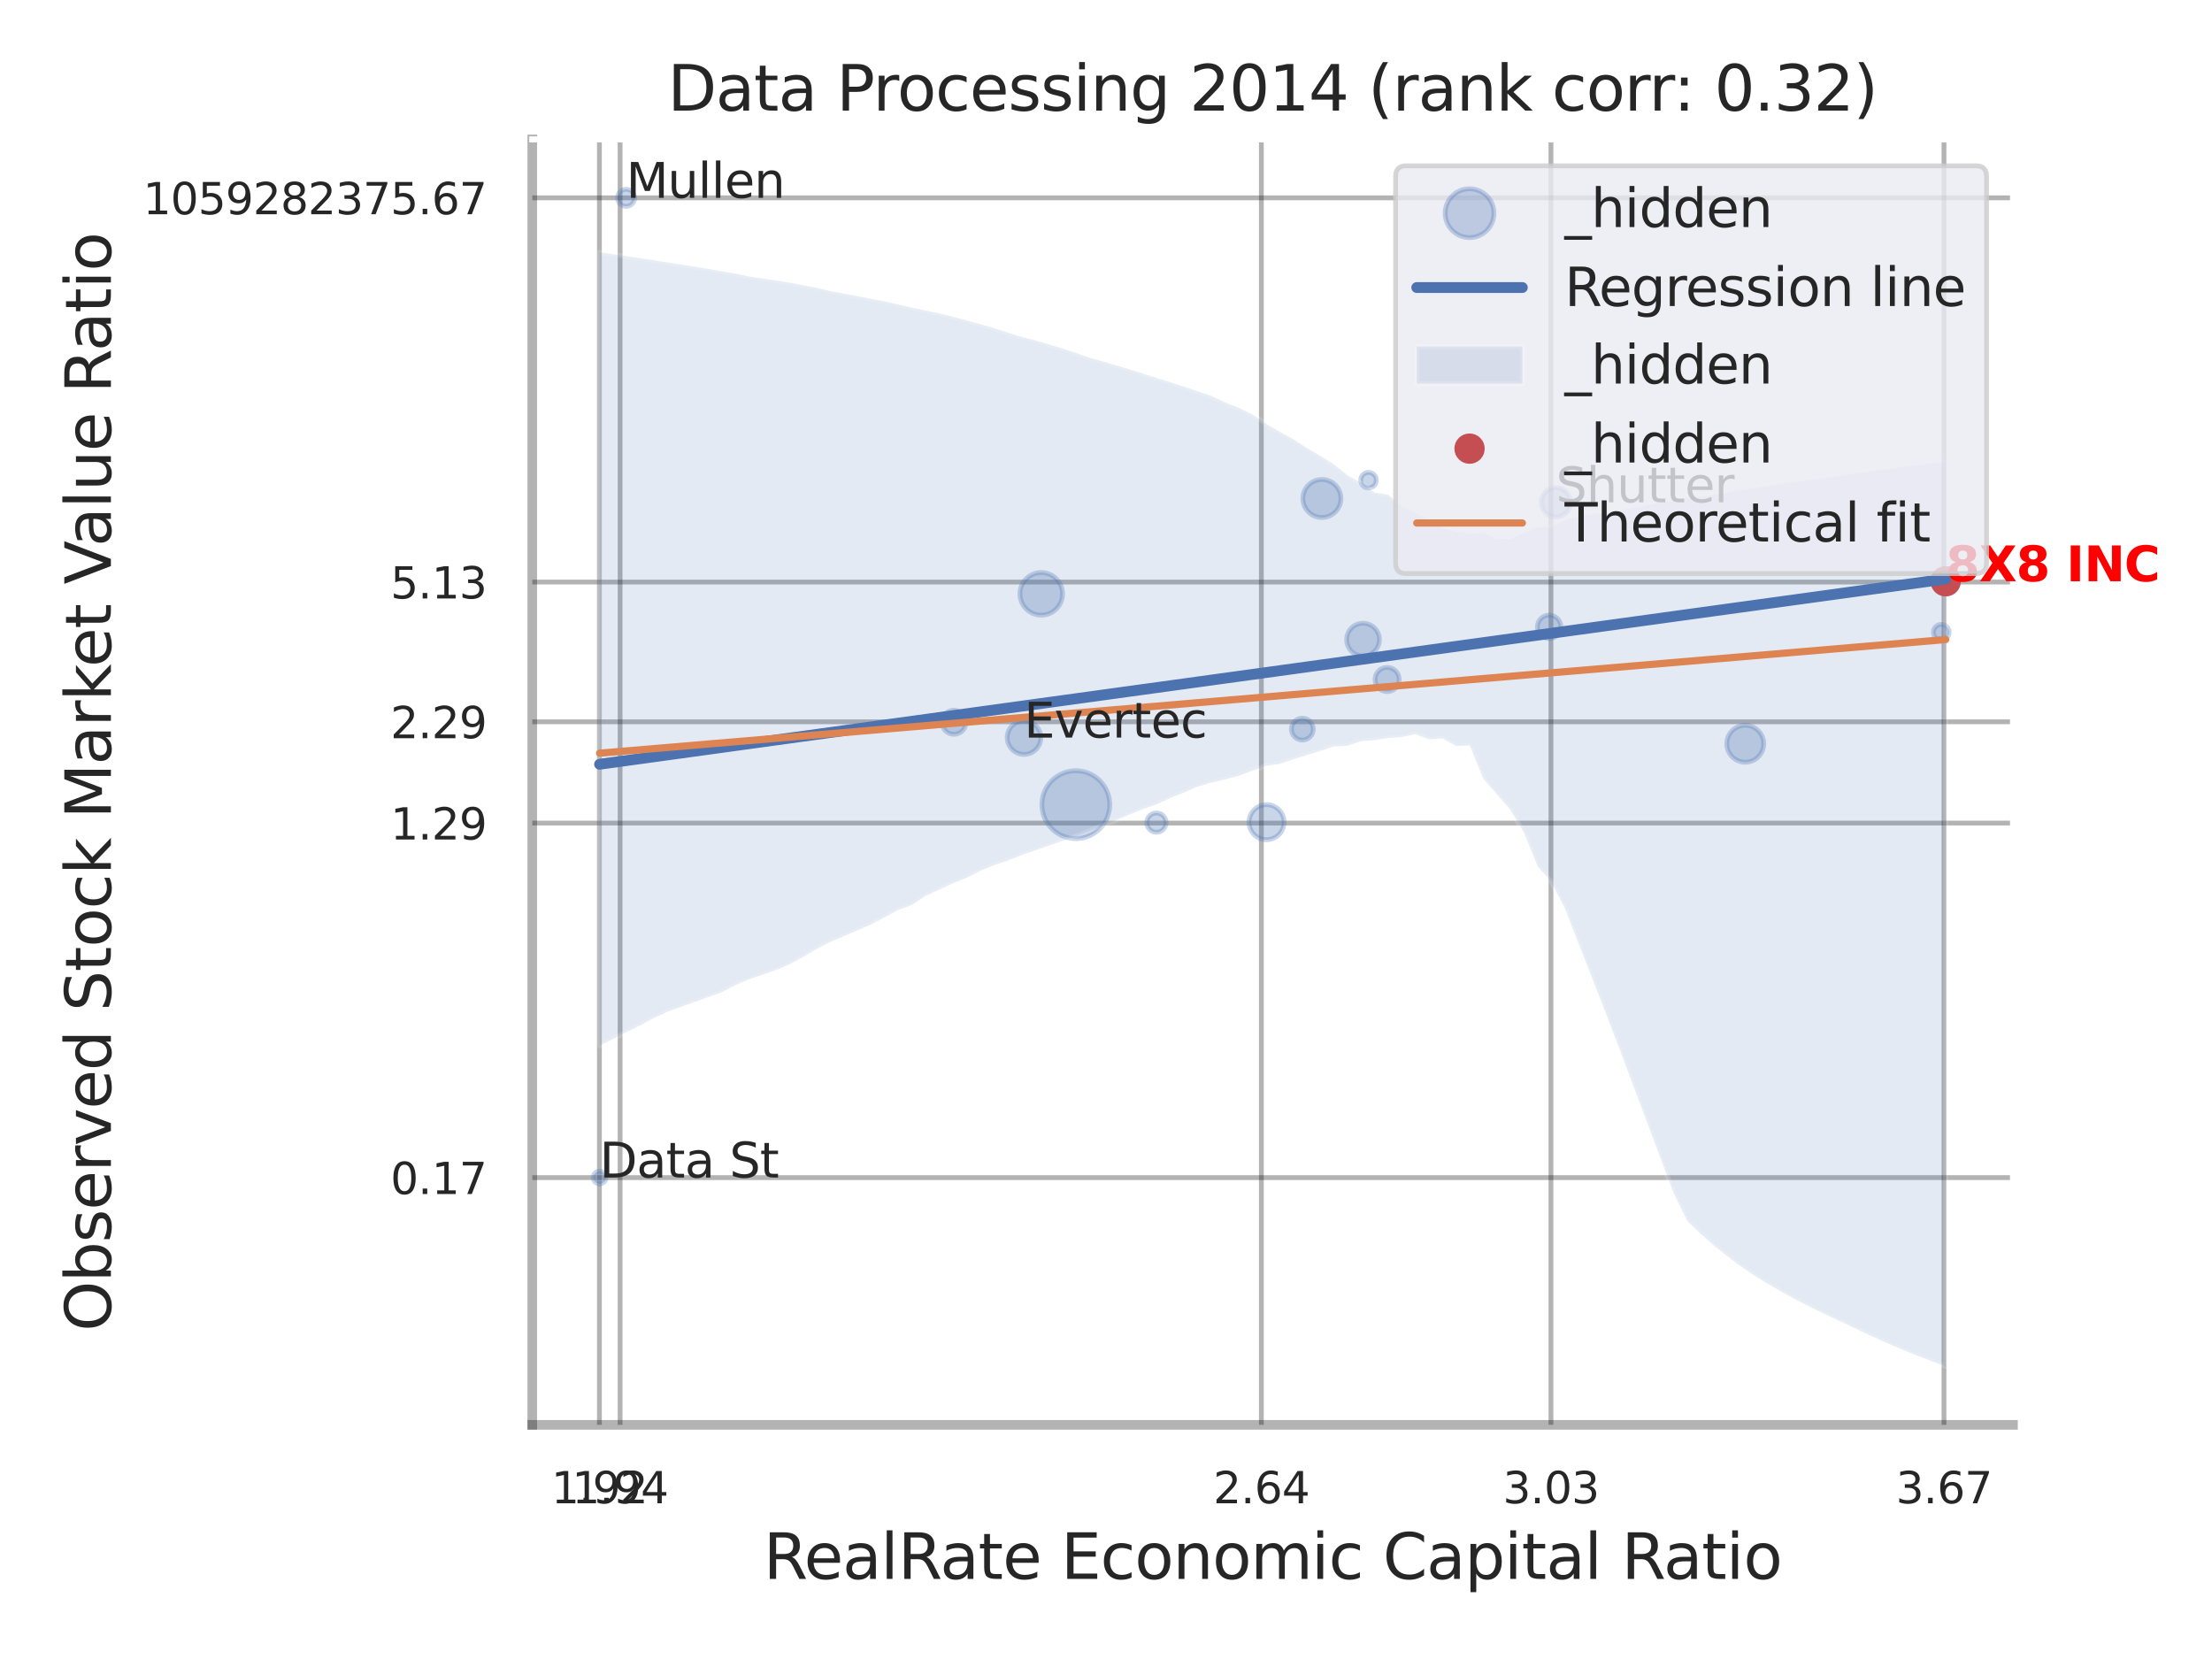 <?xml version="1.0" encoding="utf-8" standalone="no"?>
<!DOCTYPE svg PUBLIC "-//W3C//DTD SVG 1.1//EN"
  "http://www.w3.org/Graphics/SVG/1.1/DTD/svg11.dtd">
<svg xmlns:xlink="http://www.w3.org/1999/xlink" width="460.8pt" height="345.6pt" viewBox="0 0 460.8 345.6" xmlns="http://www.w3.org/2000/svg" version="1.1">
 <defs>
  <style type="text/css">*{stroke-linejoin: round; stroke-linecap: butt}</style>
 </defs>
 <g id="figure_1">
  <g id="patch_1">
   <path d="M 0 345.6 
L 460.8 345.6 
L 460.8 0 
L 0 0 
z
" style="fill: #ffffff"/>
  </g>
  <g id="axes_1">
   <g id="patch_2">
    <path d="M 110.88 296.82 
L 419.343 296.82 
L 419.343 29.04 
L 110.88 29.04 
z
" style="fill: #ffffff"/>
   </g>
   <g id="matplotlib.axis_1">
    <g id="xtick_1">
     <g id="line2d_1">
      <path d="M 124.867 296.82 
L 124.867 29.04 
" clip-path="url(#pe4a62d2104)" style="fill: none; stroke: #000000; stroke-opacity: 0.3; stroke-linecap: round"/>
     </g>
     <g id="text_1">
      <!-- 1.92 -->
      <g style="fill: #262626" transform="translate(114.847 313.159) scale(0.09 -0.09)">
       <defs>
        <path id="DejaVuSans-31" d="M 794 531 
L 1825 531 
L 1825 4091 
L 703 3866 
L 703 4441 
L 1819 4666 
L 2450 4666 
L 2450 531 
L 3481 531 
L 3481 0 
L 794 0 
L 794 531 
z
" transform="scale(0.016)"/>
        <path id="DejaVuSans-2e" d="M 684 794 
L 1344 794 
L 1344 0 
L 684 0 
L 684 794 
z
" transform="scale(0.016)"/>
        <path id="DejaVuSans-39" d="M 703 97 
L 703 672 
Q 941 559 1184 500 
Q 1428 441 1663 441 
Q 2288 441 2617 861 
Q 2947 1281 2994 2138 
Q 2813 1869 2534 1725 
Q 2256 1581 1919 1581 
Q 1219 1581 811 2004 
Q 403 2428 403 3163 
Q 403 3881 828 4315 
Q 1253 4750 1959 4750 
Q 2769 4750 3195 4129 
Q 3622 3509 3622 2328 
Q 3622 1225 3098 567 
Q 2575 -91 1691 -91 
Q 1453 -91 1209 -44 
Q 966 3 703 97 
z
M 1959 2075 
Q 2384 2075 2632 2365 
Q 2881 2656 2881 3163 
Q 2881 3666 2632 3958 
Q 2384 4250 1959 4250 
Q 1534 4250 1286 3958 
Q 1038 3666 1038 3163 
Q 1038 2656 1286 2365 
Q 1534 2075 1959 2075 
z
" transform="scale(0.016)"/>
        <path id="DejaVuSans-32" d="M 1228 531 
L 3431 531 
L 3431 0 
L 469 0 
L 469 531 
Q 828 903 1448 1529 
Q 2069 2156 2228 2338 
Q 2531 2678 2651 2914 
Q 2772 3150 2772 3378 
Q 2772 3750 2511 3984 
Q 2250 4219 1831 4219 
Q 1534 4219 1204 4116 
Q 875 4013 500 3803 
L 500 4441 
Q 881 4594 1212 4672 
Q 1544 4750 1819 4750 
Q 2544 4750 2975 4387 
Q 3406 4025 3406 3419 
Q 3406 3131 3298 2873 
Q 3191 2616 2906 2266 
Q 2828 2175 2409 1742 
Q 1991 1309 1228 531 
z
" transform="scale(0.016)"/>
       </defs>
       <use xlink:href="#DejaVuSans-31"/>
       <use xlink:href="#DejaVuSans-2e" transform="translate(63.623 0)"/>
       <use xlink:href="#DejaVuSans-39" transform="translate(95.41 0)"/>
       <use xlink:href="#DejaVuSans-32" transform="translate(159.033 0)"/>
      </g>
     </g>
    </g>
    <g id="xtick_2">
     <g id="line2d_2">
      <path d="M 129.176 296.82 
L 129.176 29.04 
" clip-path="url(#pe4a62d2104)" style="fill: none; stroke: #000000; stroke-opacity: 0.3; stroke-linecap: round"/>
     </g>
     <g id="text_2">
      <!-- 1.94 -->
      <g style="fill: #262626" transform="translate(119.156 313.159) scale(0.09 -0.09)">
       <defs>
        <path id="DejaVuSans-34" d="M 2419 4116 
L 825 1625 
L 2419 1625 
L 2419 4116 
z
M 2253 4666 
L 3047 4666 
L 3047 1625 
L 3713 1625 
L 3713 1100 
L 3047 1100 
L 3047 0 
L 2419 0 
L 2419 1100 
L 313 1100 
L 313 1709 
L 2253 4666 
z
" transform="scale(0.016)"/>
       </defs>
       <use xlink:href="#DejaVuSans-31"/>
       <use xlink:href="#DejaVuSans-2e" transform="translate(63.623 0)"/>
       <use xlink:href="#DejaVuSans-39" transform="translate(95.41 0)"/>
       <use xlink:href="#DejaVuSans-34" transform="translate(159.033 0)"/>
      </g>
     </g>
    </g>
    <g id="xtick_3">
     <g id="line2d_3">
      <path d="M 262.763 296.82 
L 262.763 29.04 
" clip-path="url(#pe4a62d2104)" style="fill: none; stroke: #000000; stroke-opacity: 0.3; stroke-linecap: round"/>
     </g>
     <g id="text_3">
      <!-- 2.64 -->
      <g style="fill: #262626" transform="translate(252.743 313.159) scale(0.09 -0.09)">
       <defs>
        <path id="DejaVuSans-36" d="M 2113 2584 
Q 1688 2584 1439 2293 
Q 1191 2003 1191 1497 
Q 1191 994 1439 701 
Q 1688 409 2113 409 
Q 2538 409 2786 701 
Q 3034 994 3034 1497 
Q 3034 2003 2786 2293 
Q 2538 2584 2113 2584 
z
M 3366 4563 
L 3366 3988 
Q 3128 4100 2886 4159 
Q 2644 4219 2406 4219 
Q 1781 4219 1451 3797 
Q 1122 3375 1075 2522 
Q 1259 2794 1537 2939 
Q 1816 3084 2150 3084 
Q 2853 3084 3261 2657 
Q 3669 2231 3669 1497 
Q 3669 778 3244 343 
Q 2819 -91 2113 -91 
Q 1303 -91 875 529 
Q 447 1150 447 2328 
Q 447 3434 972 4092 
Q 1497 4750 2381 4750 
Q 2619 4750 2861 4703 
Q 3103 4656 3366 4563 
z
" transform="scale(0.016)"/>
       </defs>
       <use xlink:href="#DejaVuSans-32"/>
       <use xlink:href="#DejaVuSans-2e" transform="translate(63.623 0)"/>
       <use xlink:href="#DejaVuSans-36" transform="translate(95.41 0)"/>
       <use xlink:href="#DejaVuSans-34" transform="translate(159.033 0)"/>
      </g>
     </g>
    </g>
    <g id="xtick_4">
     <g id="line2d_4">
      <path d="M 323.092 296.82 
L 323.092 29.04 
" clip-path="url(#pe4a62d2104)" style="fill: none; stroke: #000000; stroke-opacity: 0.3; stroke-linecap: round"/>
     </g>
     <g id="text_4">
      <!-- 3.03 -->
      <g style="fill: #262626" transform="translate(313.073 313.159) scale(0.09 -0.09)">
       <defs>
        <path id="DejaVuSans-33" d="M 2597 2516 
Q 3050 2419 3304 2112 
Q 3559 1806 3559 1356 
Q 3559 666 3084 287 
Q 2609 -91 1734 -91 
Q 1441 -91 1130 -33 
Q 819 25 488 141 
L 488 750 
Q 750 597 1062 519 
Q 1375 441 1716 441 
Q 2309 441 2620 675 
Q 2931 909 2931 1356 
Q 2931 1769 2642 2001 
Q 2353 2234 1838 2234 
L 1294 2234 
L 1294 2753 
L 1863 2753 
Q 2328 2753 2575 2939 
Q 2822 3125 2822 3475 
Q 2822 3834 2567 4026 
Q 2313 4219 1838 4219 
Q 1578 4219 1281 4162 
Q 984 4106 628 3988 
L 628 4550 
Q 988 4650 1302 4700 
Q 1616 4750 1894 4750 
Q 2613 4750 3031 4423 
Q 3450 4097 3450 3541 
Q 3450 3153 3228 2886 
Q 3006 2619 2597 2516 
z
" transform="scale(0.016)"/>
        <path id="DejaVuSans-30" d="M 2034 4250 
Q 1547 4250 1301 3770 
Q 1056 3291 1056 2328 
Q 1056 1369 1301 889 
Q 1547 409 2034 409 
Q 2525 409 2770 889 
Q 3016 1369 3016 2328 
Q 3016 3291 2770 3770 
Q 2525 4250 2034 4250 
z
M 2034 4750 
Q 2819 4750 3233 4129 
Q 3647 3509 3647 2328 
Q 3647 1150 3233 529 
Q 2819 -91 2034 -91 
Q 1250 -91 836 529 
Q 422 1150 422 2328 
Q 422 3509 836 4129 
Q 1250 4750 2034 4750 
z
" transform="scale(0.016)"/>
       </defs>
       <use xlink:href="#DejaVuSans-33"/>
       <use xlink:href="#DejaVuSans-2e" transform="translate(63.623 0)"/>
       <use xlink:href="#DejaVuSans-30" transform="translate(95.41 0)"/>
       <use xlink:href="#DejaVuSans-33" transform="translate(159.033 0)"/>
      </g>
     </g>
    </g>
    <g id="xtick_5">
     <g id="line2d_5">
      <path d="M 404.968 296.82 
L 404.968 29.04 
" clip-path="url(#pe4a62d2104)" style="fill: none; stroke: #000000; stroke-opacity: 0.3; stroke-linecap: round"/>
     </g>
     <g id="text_5">
      <!-- 3.67 -->
      <g style="fill: #262626" transform="translate(394.949 313.159) scale(0.09 -0.09)">
       <defs>
        <path id="DejaVuSans-37" d="M 525 4666 
L 3525 4666 
L 3525 4397 
L 1831 0 
L 1172 0 
L 2766 4134 
L 525 4134 
L 525 4666 
z
" transform="scale(0.016)"/>
       </defs>
       <use xlink:href="#DejaVuSans-33"/>
       <use xlink:href="#DejaVuSans-2e" transform="translate(63.623 0)"/>
       <use xlink:href="#DejaVuSans-36" transform="translate(95.41 0)"/>
       <use xlink:href="#DejaVuSans-37" transform="translate(159.033 0)"/>
      </g>
     </g>
    </g>
    <g id="xtick_6"/>
    <g id="xtick_7"/>
    <g id="text_6">
     <!-- RealRate Economic Capital Ratio -->
     <g style="fill: #262626" transform="translate(159.058 328.908) scale(0.13 -0.13)">
      <defs>
       <path id="DejaVuSans-52" d="M 2841 2188 
Q 3044 2119 3236 1894 
Q 3428 1669 3622 1275 
L 4263 0 
L 3584 0 
L 2988 1197 
Q 2756 1666 2539 1819 
Q 2322 1972 1947 1972 
L 1259 1972 
L 1259 0 
L 628 0 
L 628 4666 
L 2053 4666 
Q 2853 4666 3247 4331 
Q 3641 3997 3641 3322 
Q 3641 2881 3436 2590 
Q 3231 2300 2841 2188 
z
M 1259 4147 
L 1259 2491 
L 2053 2491 
Q 2509 2491 2742 2702 
Q 2975 2913 2975 3322 
Q 2975 3731 2742 3939 
Q 2509 4147 2053 4147 
L 1259 4147 
z
" transform="scale(0.016)"/>
       <path id="DejaVuSans-65" d="M 3597 1894 
L 3597 1613 
L 953 1613 
Q 991 1019 1311 708 
Q 1631 397 2203 397 
Q 2534 397 2845 478 
Q 3156 559 3463 722 
L 3463 178 
Q 3153 47 2828 -22 
Q 2503 -91 2169 -91 
Q 1331 -91 842 396 
Q 353 884 353 1716 
Q 353 2575 817 3079 
Q 1281 3584 2069 3584 
Q 2775 3584 3186 3129 
Q 3597 2675 3597 1894 
z
M 3022 2063 
Q 3016 2534 2758 2815 
Q 2500 3097 2075 3097 
Q 1594 3097 1305 2825 
Q 1016 2553 972 2059 
L 3022 2063 
z
" transform="scale(0.016)"/>
       <path id="DejaVuSans-61" d="M 2194 1759 
Q 1497 1759 1228 1600 
Q 959 1441 959 1056 
Q 959 750 1161 570 
Q 1363 391 1709 391 
Q 2188 391 2477 730 
Q 2766 1069 2766 1631 
L 2766 1759 
L 2194 1759 
z
M 3341 1997 
L 3341 0 
L 2766 0 
L 2766 531 
Q 2569 213 2275 61 
Q 1981 -91 1556 -91 
Q 1019 -91 701 211 
Q 384 513 384 1019 
Q 384 1609 779 1909 
Q 1175 2209 1959 2209 
L 2766 2209 
L 2766 2266 
Q 2766 2663 2505 2880 
Q 2244 3097 1772 3097 
Q 1472 3097 1187 3025 
Q 903 2953 641 2809 
L 641 3341 
Q 956 3463 1253 3523 
Q 1550 3584 1831 3584 
Q 2591 3584 2966 3190 
Q 3341 2797 3341 1997 
z
" transform="scale(0.016)"/>
       <path id="DejaVuSans-6c" d="M 603 4863 
L 1178 4863 
L 1178 0 
L 603 0 
L 603 4863 
z
" transform="scale(0.016)"/>
       <path id="DejaVuSans-74" d="M 1172 4494 
L 1172 3500 
L 2356 3500 
L 2356 3053 
L 1172 3053 
L 1172 1153 
Q 1172 725 1289 603 
Q 1406 481 1766 481 
L 2356 481 
L 2356 0 
L 1766 0 
Q 1100 0 847 248 
Q 594 497 594 1153 
L 594 3053 
L 172 3053 
L 172 3500 
L 594 3500 
L 594 4494 
L 1172 4494 
z
" transform="scale(0.016)"/>
       <path id="DejaVuSans-20" transform="scale(0.016)"/>
       <path id="DejaVuSans-45" d="M 628 4666 
L 3578 4666 
L 3578 4134 
L 1259 4134 
L 1259 2753 
L 3481 2753 
L 3481 2222 
L 1259 2222 
L 1259 531 
L 3634 531 
L 3634 0 
L 628 0 
L 628 4666 
z
" transform="scale(0.016)"/>
       <path id="DejaVuSans-63" d="M 3122 3366 
L 3122 2828 
Q 2878 2963 2633 3030 
Q 2388 3097 2138 3097 
Q 1578 3097 1268 2742 
Q 959 2388 959 1747 
Q 959 1106 1268 751 
Q 1578 397 2138 397 
Q 2388 397 2633 464 
Q 2878 531 3122 666 
L 3122 134 
Q 2881 22 2623 -34 
Q 2366 -91 2075 -91 
Q 1284 -91 818 406 
Q 353 903 353 1747 
Q 353 2603 823 3093 
Q 1294 3584 2113 3584 
Q 2378 3584 2631 3529 
Q 2884 3475 3122 3366 
z
" transform="scale(0.016)"/>
       <path id="DejaVuSans-6f" d="M 1959 3097 
Q 1497 3097 1228 2736 
Q 959 2375 959 1747 
Q 959 1119 1226 758 
Q 1494 397 1959 397 
Q 2419 397 2687 759 
Q 2956 1122 2956 1747 
Q 2956 2369 2687 2733 
Q 2419 3097 1959 3097 
z
M 1959 3584 
Q 2709 3584 3137 3096 
Q 3566 2609 3566 1747 
Q 3566 888 3137 398 
Q 2709 -91 1959 -91 
Q 1206 -91 779 398 
Q 353 888 353 1747 
Q 353 2609 779 3096 
Q 1206 3584 1959 3584 
z
" transform="scale(0.016)"/>
       <path id="DejaVuSans-6e" d="M 3513 2113 
L 3513 0 
L 2938 0 
L 2938 2094 
Q 2938 2591 2744 2837 
Q 2550 3084 2163 3084 
Q 1697 3084 1428 2787 
Q 1159 2491 1159 1978 
L 1159 0 
L 581 0 
L 581 3500 
L 1159 3500 
L 1159 2956 
Q 1366 3272 1645 3428 
Q 1925 3584 2291 3584 
Q 2894 3584 3203 3211 
Q 3513 2838 3513 2113 
z
" transform="scale(0.016)"/>
       <path id="DejaVuSans-6d" d="M 3328 2828 
Q 3544 3216 3844 3400 
Q 4144 3584 4550 3584 
Q 5097 3584 5394 3201 
Q 5691 2819 5691 2113 
L 5691 0 
L 5113 0 
L 5113 2094 
Q 5113 2597 4934 2840 
Q 4756 3084 4391 3084 
Q 3944 3084 3684 2787 
Q 3425 2491 3425 1978 
L 3425 0 
L 2847 0 
L 2847 2094 
Q 2847 2600 2669 2842 
Q 2491 3084 2119 3084 
Q 1678 3084 1418 2786 
Q 1159 2488 1159 1978 
L 1159 0 
L 581 0 
L 581 3500 
L 1159 3500 
L 1159 2956 
Q 1356 3278 1631 3431 
Q 1906 3584 2284 3584 
Q 2666 3584 2933 3390 
Q 3200 3197 3328 2828 
z
" transform="scale(0.016)"/>
       <path id="DejaVuSans-69" d="M 603 3500 
L 1178 3500 
L 1178 0 
L 603 0 
L 603 3500 
z
M 603 4863 
L 1178 4863 
L 1178 4134 
L 603 4134 
L 603 4863 
z
" transform="scale(0.016)"/>
       <path id="DejaVuSans-43" d="M 4122 4306 
L 4122 3641 
Q 3803 3938 3442 4084 
Q 3081 4231 2675 4231 
Q 1875 4231 1450 3742 
Q 1025 3253 1025 2328 
Q 1025 1406 1450 917 
Q 1875 428 2675 428 
Q 3081 428 3442 575 
Q 3803 722 4122 1019 
L 4122 359 
Q 3791 134 3420 21 
Q 3050 -91 2638 -91 
Q 1578 -91 968 557 
Q 359 1206 359 2328 
Q 359 3453 968 4101 
Q 1578 4750 2638 4750 
Q 3056 4750 3426 4639 
Q 3797 4528 4122 4306 
z
" transform="scale(0.016)"/>
       <path id="DejaVuSans-70" d="M 1159 525 
L 1159 -1331 
L 581 -1331 
L 581 3500 
L 1159 3500 
L 1159 2969 
Q 1341 3281 1617 3432 
Q 1894 3584 2278 3584 
Q 2916 3584 3314 3078 
Q 3713 2572 3713 1747 
Q 3713 922 3314 415 
Q 2916 -91 2278 -91 
Q 1894 -91 1617 61 
Q 1341 213 1159 525 
z
M 3116 1747 
Q 3116 2381 2855 2742 
Q 2594 3103 2138 3103 
Q 1681 3103 1420 2742 
Q 1159 2381 1159 1747 
Q 1159 1113 1420 752 
Q 1681 391 2138 391 
Q 2594 391 2855 752 
Q 3116 1113 3116 1747 
z
" transform="scale(0.016)"/>
      </defs>
      <use xlink:href="#DejaVuSans-52"/>
      <use xlink:href="#DejaVuSans-65" transform="translate(64.982 0)"/>
      <use xlink:href="#DejaVuSans-61" transform="translate(126.506 0)"/>
      <use xlink:href="#DejaVuSans-6c" transform="translate(187.785 0)"/>
      <use xlink:href="#DejaVuSans-52" transform="translate(215.568 0)"/>
      <use xlink:href="#DejaVuSans-61" transform="translate(282.801 0)"/>
      <use xlink:href="#DejaVuSans-74" transform="translate(344.08 0)"/>
      <use xlink:href="#DejaVuSans-65" transform="translate(383.289 0)"/>
      <use xlink:href="#DejaVuSans-20" transform="translate(444.812 0)"/>
      <use xlink:href="#DejaVuSans-45" transform="translate(476.6 0)"/>
      <use xlink:href="#DejaVuSans-63" transform="translate(539.783 0)"/>
      <use xlink:href="#DejaVuSans-6f" transform="translate(594.764 0)"/>
      <use xlink:href="#DejaVuSans-6e" transform="translate(655.945 0)"/>
      <use xlink:href="#DejaVuSans-6f" transform="translate(719.324 0)"/>
      <use xlink:href="#DejaVuSans-6d" transform="translate(780.506 0)"/>
      <use xlink:href="#DejaVuSans-69" transform="translate(877.918 0)"/>
      <use xlink:href="#DejaVuSans-63" transform="translate(905.701 0)"/>
      <use xlink:href="#DejaVuSans-20" transform="translate(960.682 0)"/>
      <use xlink:href="#DejaVuSans-43" transform="translate(992.469 0)"/>
      <use xlink:href="#DejaVuSans-61" transform="translate(1062.293 0)"/>
      <use xlink:href="#DejaVuSans-70" transform="translate(1123.572 0)"/>
      <use xlink:href="#DejaVuSans-69" transform="translate(1187.049 0)"/>
      <use xlink:href="#DejaVuSans-74" transform="translate(1214.832 0)"/>
      <use xlink:href="#DejaVuSans-61" transform="translate(1254.041 0)"/>
      <use xlink:href="#DejaVuSans-6c" transform="translate(1315.32 0)"/>
      <use xlink:href="#DejaVuSans-20" transform="translate(1343.104 0)"/>
      <use xlink:href="#DejaVuSans-52" transform="translate(1374.891 0)"/>
      <use xlink:href="#DejaVuSans-61" transform="translate(1442.123 0)"/>
      <use xlink:href="#DejaVuSans-74" transform="translate(1503.402 0)"/>
      <use xlink:href="#DejaVuSans-69" transform="translate(1542.611 0)"/>
      <use xlink:href="#DejaVuSans-6f" transform="translate(1570.395 0)"/>
     </g>
    </g>
   </g>
   <g id="matplotlib.axis_2">
    <g id="ytick_1">
     <g id="line2d_6">
      <path d="M 110.88 245.319 
L 419.343 245.319 
" clip-path="url(#pe4a62d2104)" style="fill: none; stroke: #000000; stroke-opacity: 0.3; stroke-linecap: round"/>
     </g>
     <g id="text_7">
      <!-- 0.17 -->
      <g style="fill: #262626" transform="translate(81.341 248.738) scale(0.09 -0.09)">
       <use xlink:href="#DejaVuSans-30"/>
       <use xlink:href="#DejaVuSans-2e" transform="translate(63.623 0)"/>
       <use xlink:href="#DejaVuSans-31" transform="translate(95.41 0)"/>
       <use xlink:href="#DejaVuSans-37" transform="translate(159.033 0)"/>
      </g>
     </g>
    </g>
    <g id="ytick_2">
     <g id="line2d_7">
      <path d="M 110.88 171.461 
L 419.343 171.461 
" clip-path="url(#pe4a62d2104)" style="fill: none; stroke: #000000; stroke-opacity: 0.3; stroke-linecap: round"/>
     </g>
     <g id="text_8">
      <!-- 1.29 -->
      <g style="fill: #262626" transform="translate(81.341 174.88) scale(0.09 -0.09)">
       <use xlink:href="#DejaVuSans-31"/>
       <use xlink:href="#DejaVuSans-2e" transform="translate(63.623 0)"/>
       <use xlink:href="#DejaVuSans-32" transform="translate(95.41 0)"/>
       <use xlink:href="#DejaVuSans-39" transform="translate(159.033 0)"/>
      </g>
     </g>
    </g>
    <g id="ytick_3">
     <g id="line2d_8">
      <path d="M 110.88 150.359 
L 419.343 150.359 
" clip-path="url(#pe4a62d2104)" style="fill: none; stroke: #000000; stroke-opacity: 0.3; stroke-linecap: round"/>
     </g>
     <g id="text_9">
      <!-- 2.29 -->
      <g style="fill: #262626" transform="translate(81.341 153.778) scale(0.09 -0.09)">
       <use xlink:href="#DejaVuSans-32"/>
       <use xlink:href="#DejaVuSans-2e" transform="translate(63.623 0)"/>
       <use xlink:href="#DejaVuSans-32" transform="translate(95.41 0)"/>
       <use xlink:href="#DejaVuSans-39" transform="translate(159.033 0)"/>
      </g>
     </g>
    </g>
    <g id="ytick_4">
     <g id="line2d_9">
      <path d="M 110.88 121.252 
L 419.343 121.252 
" clip-path="url(#pe4a62d2104)" style="fill: none; stroke: #000000; stroke-opacity: 0.3; stroke-linecap: round"/>
     </g>
     <g id="text_10">
      <!-- 5.13 -->
      <g style="fill: #262626" transform="translate(81.341 124.672) scale(0.09 -0.09)">
       <defs>
        <path id="DejaVuSans-35" d="M 691 4666 
L 3169 4666 
L 3169 4134 
L 1269 4134 
L 1269 2991 
Q 1406 3038 1543 3061 
Q 1681 3084 1819 3084 
Q 2600 3084 3056 2656 
Q 3513 2228 3513 1497 
Q 3513 744 3044 326 
Q 2575 -91 1722 -91 
Q 1428 -91 1123 -41 
Q 819 9 494 109 
L 494 744 
Q 775 591 1075 516 
Q 1375 441 1709 441 
Q 2250 441 2565 725 
Q 2881 1009 2881 1497 
Q 2881 1984 2565 2268 
Q 2250 2553 1709 2553 
Q 1456 2553 1204 2497 
Q 953 2441 691 2322 
L 691 4666 
z
" transform="scale(0.016)"/>
       </defs>
       <use xlink:href="#DejaVuSans-35"/>
       <use xlink:href="#DejaVuSans-2e" transform="translate(63.623 0)"/>
       <use xlink:href="#DejaVuSans-31" transform="translate(95.41 0)"/>
       <use xlink:href="#DejaVuSans-33" transform="translate(159.033 0)"/>
      </g>
     </g>
    </g>
    <g id="ytick_5">
     <g id="line2d_10">
      <path d="M 110.88 41.213 
L 419.343 41.213 
" clip-path="url(#pe4a62d2104)" style="fill: none; stroke: #000000; stroke-opacity: 0.3; stroke-linecap: round"/>
     </g>
     <g id="text_11">
      <!-- 1059282375.67 -->
      <g style="fill: #262626" transform="translate(29.805 44.632) scale(0.09 -0.09)">
       <defs>
        <path id="DejaVuSans-38" d="M 2034 2216 
Q 1584 2216 1326 1975 
Q 1069 1734 1069 1313 
Q 1069 891 1326 650 
Q 1584 409 2034 409 
Q 2484 409 2743 651 
Q 3003 894 3003 1313 
Q 3003 1734 2745 1975 
Q 2488 2216 2034 2216 
z
M 1403 2484 
Q 997 2584 770 2862 
Q 544 3141 544 3541 
Q 544 4100 942 4425 
Q 1341 4750 2034 4750 
Q 2731 4750 3128 4425 
Q 3525 4100 3525 3541 
Q 3525 3141 3298 2862 
Q 3072 2584 2669 2484 
Q 3125 2378 3379 2068 
Q 3634 1759 3634 1313 
Q 3634 634 3220 271 
Q 2806 -91 2034 -91 
Q 1263 -91 848 271 
Q 434 634 434 1313 
Q 434 1759 690 2068 
Q 947 2378 1403 2484 
z
M 1172 3481 
Q 1172 3119 1398 2916 
Q 1625 2713 2034 2713 
Q 2441 2713 2670 2916 
Q 2900 3119 2900 3481 
Q 2900 3844 2670 4047 
Q 2441 4250 2034 4250 
Q 1625 4250 1398 4047 
Q 1172 3844 1172 3481 
z
" transform="scale(0.016)"/>
       </defs>
       <use xlink:href="#DejaVuSans-31"/>
       <use xlink:href="#DejaVuSans-30" transform="translate(63.623 0)"/>
       <use xlink:href="#DejaVuSans-35" transform="translate(127.246 0)"/>
       <use xlink:href="#DejaVuSans-39" transform="translate(190.869 0)"/>
       <use xlink:href="#DejaVuSans-32" transform="translate(254.492 0)"/>
       <use xlink:href="#DejaVuSans-38" transform="translate(318.115 0)"/>
       <use xlink:href="#DejaVuSans-32" transform="translate(381.738 0)"/>
       <use xlink:href="#DejaVuSans-33" transform="translate(445.361 0)"/>
       <use xlink:href="#DejaVuSans-37" transform="translate(508.984 0)"/>
       <use xlink:href="#DejaVuSans-35" transform="translate(572.607 0)"/>
       <use xlink:href="#DejaVuSans-2e" transform="translate(636.23 0)"/>
       <use xlink:href="#DejaVuSans-36" transform="translate(668.018 0)"/>
       <use xlink:href="#DejaVuSans-37" transform="translate(731.641 0)"/>
      </g>
     </g>
    </g>
    <g id="ytick_6"/>
    <g id="ytick_7"/>
    <g id="ytick_8"/>
    <g id="ytick_9"/>
    <g id="text_12">
     <!-- Observed Stock Market Value Ratio -->
     <g style="fill: #262626" transform="translate(23.101 277.332) rotate(-90) scale(0.13 -0.13)">
      <defs>
       <path id="DejaVuSans-4f" d="M 2522 4238 
Q 1834 4238 1429 3725 
Q 1025 3213 1025 2328 
Q 1025 1447 1429 934 
Q 1834 422 2522 422 
Q 3209 422 3611 934 
Q 4013 1447 4013 2328 
Q 4013 3213 3611 3725 
Q 3209 4238 2522 4238 
z
M 2522 4750 
Q 3503 4750 4090 4092 
Q 4678 3434 4678 2328 
Q 4678 1225 4090 567 
Q 3503 -91 2522 -91 
Q 1538 -91 948 565 
Q 359 1222 359 2328 
Q 359 3434 948 4092 
Q 1538 4750 2522 4750 
z
" transform="scale(0.016)"/>
       <path id="DejaVuSans-62" d="M 3116 1747 
Q 3116 2381 2855 2742 
Q 2594 3103 2138 3103 
Q 1681 3103 1420 2742 
Q 1159 2381 1159 1747 
Q 1159 1113 1420 752 
Q 1681 391 2138 391 
Q 2594 391 2855 752 
Q 3116 1113 3116 1747 
z
M 1159 2969 
Q 1341 3281 1617 3432 
Q 1894 3584 2278 3584 
Q 2916 3584 3314 3078 
Q 3713 2572 3713 1747 
Q 3713 922 3314 415 
Q 2916 -91 2278 -91 
Q 1894 -91 1617 61 
Q 1341 213 1159 525 
L 1159 0 
L 581 0 
L 581 4863 
L 1159 4863 
L 1159 2969 
z
" transform="scale(0.016)"/>
       <path id="DejaVuSans-73" d="M 2834 3397 
L 2834 2853 
Q 2591 2978 2328 3040 
Q 2066 3103 1784 3103 
Q 1356 3103 1142 2972 
Q 928 2841 928 2578 
Q 928 2378 1081 2264 
Q 1234 2150 1697 2047 
L 1894 2003 
Q 2506 1872 2764 1633 
Q 3022 1394 3022 966 
Q 3022 478 2636 193 
Q 2250 -91 1575 -91 
Q 1294 -91 989 -36 
Q 684 19 347 128 
L 347 722 
Q 666 556 975 473 
Q 1284 391 1588 391 
Q 1994 391 2212 530 
Q 2431 669 2431 922 
Q 2431 1156 2273 1281 
Q 2116 1406 1581 1522 
L 1381 1569 
Q 847 1681 609 1914 
Q 372 2147 372 2553 
Q 372 3047 722 3315 
Q 1072 3584 1716 3584 
Q 2034 3584 2315 3537 
Q 2597 3491 2834 3397 
z
" transform="scale(0.016)"/>
       <path id="DejaVuSans-72" d="M 2631 2963 
Q 2534 3019 2420 3045 
Q 2306 3072 2169 3072 
Q 1681 3072 1420 2755 
Q 1159 2438 1159 1844 
L 1159 0 
L 581 0 
L 581 3500 
L 1159 3500 
L 1159 2956 
Q 1341 3275 1631 3429 
Q 1922 3584 2338 3584 
Q 2397 3584 2469 3576 
Q 2541 3569 2628 3553 
L 2631 2963 
z
" transform="scale(0.016)"/>
       <path id="DejaVuSans-76" d="M 191 3500 
L 800 3500 
L 1894 563 
L 2988 3500 
L 3597 3500 
L 2284 0 
L 1503 0 
L 191 3500 
z
" transform="scale(0.016)"/>
       <path id="DejaVuSans-64" d="M 2906 2969 
L 2906 4863 
L 3481 4863 
L 3481 0 
L 2906 0 
L 2906 525 
Q 2725 213 2448 61 
Q 2172 -91 1784 -91 
Q 1150 -91 751 415 
Q 353 922 353 1747 
Q 353 2572 751 3078 
Q 1150 3584 1784 3584 
Q 2172 3584 2448 3432 
Q 2725 3281 2906 2969 
z
M 947 1747 
Q 947 1113 1208 752 
Q 1469 391 1925 391 
Q 2381 391 2643 752 
Q 2906 1113 2906 1747 
Q 2906 2381 2643 2742 
Q 2381 3103 1925 3103 
Q 1469 3103 1208 2742 
Q 947 2381 947 1747 
z
" transform="scale(0.016)"/>
       <path id="DejaVuSans-53" d="M 3425 4513 
L 3425 3897 
Q 3066 4069 2747 4153 
Q 2428 4238 2131 4238 
Q 1616 4238 1336 4038 
Q 1056 3838 1056 3469 
Q 1056 3159 1242 3001 
Q 1428 2844 1947 2747 
L 2328 2669 
Q 3034 2534 3370 2195 
Q 3706 1856 3706 1288 
Q 3706 609 3251 259 
Q 2797 -91 1919 -91 
Q 1588 -91 1214 -16 
Q 841 59 441 206 
L 441 856 
Q 825 641 1194 531 
Q 1563 422 1919 422 
Q 2459 422 2753 634 
Q 3047 847 3047 1241 
Q 3047 1584 2836 1778 
Q 2625 1972 2144 2069 
L 1759 2144 
Q 1053 2284 737 2584 
Q 422 2884 422 3419 
Q 422 4038 858 4394 
Q 1294 4750 2059 4750 
Q 2388 4750 2728 4690 
Q 3069 4631 3425 4513 
z
" transform="scale(0.016)"/>
       <path id="DejaVuSans-6b" d="M 581 4863 
L 1159 4863 
L 1159 1991 
L 2875 3500 
L 3609 3500 
L 1753 1863 
L 3688 0 
L 2938 0 
L 1159 1709 
L 1159 0 
L 581 0 
L 581 4863 
z
" transform="scale(0.016)"/>
       <path id="DejaVuSans-4d" d="M 628 4666 
L 1569 4666 
L 2759 1491 
L 3956 4666 
L 4897 4666 
L 4897 0 
L 4281 0 
L 4281 4097 
L 3078 897 
L 2444 897 
L 1241 4097 
L 1241 0 
L 628 0 
L 628 4666 
z
" transform="scale(0.016)"/>
       <path id="DejaVuSans-56" d="M 1831 0 
L 50 4666 
L 709 4666 
L 2188 738 
L 3669 4666 
L 4325 4666 
L 2547 0 
L 1831 0 
z
" transform="scale(0.016)"/>
       <path id="DejaVuSans-75" d="M 544 1381 
L 544 3500 
L 1119 3500 
L 1119 1403 
Q 1119 906 1312 657 
Q 1506 409 1894 409 
Q 2359 409 2629 706 
Q 2900 1003 2900 1516 
L 2900 3500 
L 3475 3500 
L 3475 0 
L 2900 0 
L 2900 538 
Q 2691 219 2414 64 
Q 2138 -91 1772 -91 
Q 1169 -91 856 284 
Q 544 659 544 1381 
z
M 1991 3584 
L 1991 3584 
z
" transform="scale(0.016)"/>
      </defs>
      <use xlink:href="#DejaVuSans-4f"/>
      <use xlink:href="#DejaVuSans-62" transform="translate(78.711 0)"/>
      <use xlink:href="#DejaVuSans-73" transform="translate(142.188 0)"/>
      <use xlink:href="#DejaVuSans-65" transform="translate(194.287 0)"/>
      <use xlink:href="#DejaVuSans-72" transform="translate(255.811 0)"/>
      <use xlink:href="#DejaVuSans-76" transform="translate(296.924 0)"/>
      <use xlink:href="#DejaVuSans-65" transform="translate(356.104 0)"/>
      <use xlink:href="#DejaVuSans-64" transform="translate(417.627 0)"/>
      <use xlink:href="#DejaVuSans-20" transform="translate(481.104 0)"/>
      <use xlink:href="#DejaVuSans-53" transform="translate(512.891 0)"/>
      <use xlink:href="#DejaVuSans-74" transform="translate(576.367 0)"/>
      <use xlink:href="#DejaVuSans-6f" transform="translate(615.576 0)"/>
      <use xlink:href="#DejaVuSans-63" transform="translate(676.758 0)"/>
      <use xlink:href="#DejaVuSans-6b" transform="translate(731.738 0)"/>
      <use xlink:href="#DejaVuSans-20" transform="translate(789.648 0)"/>
      <use xlink:href="#DejaVuSans-4d" transform="translate(821.436 0)"/>
      <use xlink:href="#DejaVuSans-61" transform="translate(907.715 0)"/>
      <use xlink:href="#DejaVuSans-72" transform="translate(968.994 0)"/>
      <use xlink:href="#DejaVuSans-6b" transform="translate(1010.107 0)"/>
      <use xlink:href="#DejaVuSans-65" transform="translate(1064.393 0)"/>
      <use xlink:href="#DejaVuSans-74" transform="translate(1125.916 0)"/>
      <use xlink:href="#DejaVuSans-20" transform="translate(1165.125 0)"/>
      <use xlink:href="#DejaVuSans-56" transform="translate(1196.912 0)"/>
      <use xlink:href="#DejaVuSans-61" transform="translate(1257.57 0)"/>
      <use xlink:href="#DejaVuSans-6c" transform="translate(1318.85 0)"/>
      <use xlink:href="#DejaVuSans-75" transform="translate(1346.633 0)"/>
      <use xlink:href="#DejaVuSans-65" transform="translate(1410.012 0)"/>
      <use xlink:href="#DejaVuSans-20" transform="translate(1471.535 0)"/>
      <use xlink:href="#DejaVuSans-52" transform="translate(1503.322 0)"/>
      <use xlink:href="#DejaVuSans-61" transform="translate(1570.555 0)"/>
      <use xlink:href="#DejaVuSans-74" transform="translate(1631.834 0)"/>
      <use xlink:href="#DejaVuSans-69" transform="translate(1671.043 0)"/>
      <use xlink:href="#DejaVuSans-6f" transform="translate(1698.826 0)"/>
     </g>
    </g>
   </g>
   <g id="PathCollection_1">
    <path d="M 224.113 174.696 
C 225.988 174.696 227.787 173.951 229.113 172.625 
C 230.439 171.299 231.184 169.5 231.184 167.625 
C 231.184 165.749 230.439 163.951 229.113 162.625 
C 227.787 161.299 225.988 160.554 224.113 160.554 
C 222.238 160.554 220.439 161.299 219.113 162.625 
C 217.787 163.951 217.042 165.749 217.042 167.625 
C 217.042 169.5 217.787 171.299 219.113 172.625 
C 220.439 173.951 222.238 174.696 224.113 174.696 
z
" clip-path="url(#pe4a62d2104)" style="fill: #4c72b0; fill-opacity: 0.3; stroke: #4c72b0; stroke-opacity: 0.3"/>
    <path d="M 285.085 101.662 
C 285.516 101.662 285.93 101.491 286.235 101.186 
C 286.54 100.881 286.712 100.467 286.712 100.035 
C 286.712 99.604 286.54 99.19 286.235 98.885 
C 285.93 98.58 285.516 98.408 285.085 98.408 
C 284.653 98.408 284.239 98.58 283.934 98.885 
C 283.629 99.19 283.458 99.604 283.458 100.035 
C 283.458 100.467 283.629 100.881 283.934 101.186 
C 284.239 101.491 284.653 101.662 285.085 101.662 
z
" clip-path="url(#pe4a62d2104)" style="fill: #4c72b0; fill-opacity: 0.3; stroke: #4c72b0; stroke-opacity: 0.3"/>
    <path d="M 363.569 158.784 
C 364.59 158.784 365.569 158.379 366.291 157.657 
C 367.013 156.935 367.418 155.956 367.418 154.935 
C 367.418 153.914 367.013 152.935 366.291 152.213 
C 365.569 151.492 364.59 151.086 363.569 151.086 
C 362.549 151.086 361.569 151.492 360.848 152.213 
C 360.126 152.935 359.72 153.914 359.72 154.935 
C 359.72 155.956 360.126 156.935 360.848 157.657 
C 361.569 158.379 362.549 158.784 363.569 158.784 
z
" clip-path="url(#pe4a62d2104)" style="fill: #4c72b0; fill-opacity: 0.3; stroke: #4c72b0; stroke-opacity: 0.3"/>
    <path d="M 271.304 154.17 
C 271.909 154.17 272.489 153.93 272.917 153.502 
C 273.345 153.074 273.585 152.494 273.585 151.889 
C 273.585 151.284 273.345 150.703 272.917 150.276 
C 272.489 149.848 271.909 149.607 271.304 149.607 
C 270.699 149.607 270.118 149.848 269.691 150.276 
C 269.263 150.703 269.022 151.284 269.022 151.889 
C 269.022 152.494 269.263 153.074 269.691 153.502 
C 270.118 153.93 270.699 154.17 271.304 154.17 
z
" clip-path="url(#pe4a62d2104)" style="fill: #4c72b0; fill-opacity: 0.3; stroke: #4c72b0; stroke-opacity: 0.3"/>
    <path d="M 263.844 174.924 
C 264.813 174.924 265.741 174.539 266.426 173.855 
C 267.11 173.17 267.495 172.242 267.495 171.274 
C 267.495 170.305 267.11 169.377 266.426 168.692 
C 265.741 168.008 264.813 167.623 263.844 167.623 
C 262.876 167.623 261.948 168.008 261.263 168.692 
C 260.579 169.377 260.194 170.305 260.194 171.274 
C 260.194 172.242 260.579 173.17 261.263 173.855 
C 261.948 174.539 262.876 174.924 263.844 174.924 
z
" clip-path="url(#pe4a62d2104)" style="fill: #4c72b0; fill-opacity: 0.3; stroke: #4c72b0; stroke-opacity: 0.3"/>
    <path d="M 283.947 136.662 
C 284.853 136.662 285.722 136.302 286.363 135.662 
C 287.003 135.021 287.363 134.152 287.363 133.246 
C 287.363 132.341 287.003 131.472 286.363 130.831 
C 285.722 130.19 284.853 129.831 283.947 129.831 
C 283.041 129.831 282.172 130.19 281.532 130.831 
C 280.891 131.472 280.531 132.341 280.531 133.246 
C 280.531 134.152 280.891 135.021 281.532 135.662 
C 282.172 136.302 283.041 136.662 283.947 136.662 
z
" clip-path="url(#pe4a62d2104)" style="fill: #4c72b0; fill-opacity: 0.3; stroke: #4c72b0; stroke-opacity: 0.3"/>
    <path d="M 405.322 123.749 
C 406.026 123.749 406.702 123.469 407.201 122.971 
C 407.699 122.473 407.979 121.797 407.979 121.092 
C 407.979 120.387 407.699 119.711 407.201 119.213 
C 406.702 118.715 406.026 118.435 405.322 118.435 
C 404.617 118.435 403.941 118.715 403.443 119.213 
C 402.945 119.711 402.665 120.387 402.665 121.092 
C 402.665 121.797 402.945 122.473 403.443 122.971 
C 403.941 123.469 404.617 123.749 405.322 123.749 
z
" clip-path="url(#pe4a62d2104)" style="fill: #4c72b0; fill-opacity: 0.3; stroke: #4c72b0; stroke-opacity: 0.3"/>
    <path d="M 404.4 133.361 
C 404.835 133.361 405.253 133.188 405.561 132.88 
C 405.869 132.572 406.042 132.154 406.042 131.719 
C 406.042 131.283 405.869 130.865 405.561 130.557 
C 405.253 130.249 404.835 130.076 404.4 130.076 
C 403.964 130.076 403.546 130.249 403.238 130.557 
C 402.93 130.865 402.757 131.283 402.757 131.719 
C 402.757 132.154 402.93 132.572 403.238 132.88 
C 403.546 133.188 403.964 133.361 404.4 133.361 
z
" clip-path="url(#pe4a62d2104)" style="fill: #4c72b0; fill-opacity: 0.3; stroke: #4c72b0; stroke-opacity: 0.3"/>
    <path d="M 198.723 152.965 
C 199.389 152.965 200.028 152.701 200.498 152.23 
C 200.969 151.759 201.234 151.12 201.234 150.455 
C 201.234 149.789 200.969 149.15 200.498 148.679 
C 200.028 148.208 199.389 147.944 198.723 147.944 
C 198.057 147.944 197.418 148.208 196.947 148.679 
C 196.477 149.15 196.212 149.789 196.212 150.455 
C 196.212 151.12 196.477 151.759 196.947 152.23 
C 197.418 152.701 198.057 152.965 198.723 152.965 
z
" clip-path="url(#pe4a62d2104)" style="fill: #4c72b0; fill-opacity: 0.3; stroke: #4c72b0; stroke-opacity: 0.3"/>
    <path d="M 288.963 144.063 
C 289.631 144.063 290.271 143.798 290.743 143.326 
C 291.215 142.854 291.48 142.214 291.48 141.546 
C 291.48 140.879 291.215 140.238 290.743 139.766 
C 290.271 139.294 289.631 139.029 288.963 139.029 
C 288.296 139.029 287.655 139.294 287.183 139.766 
C 286.711 140.238 286.446 140.879 286.446 141.546 
C 286.446 142.214 286.711 142.854 287.183 143.326 
C 287.655 143.798 288.296 144.063 288.963 144.063 
z
" clip-path="url(#pe4a62d2104)" style="fill: #4c72b0; fill-opacity: 0.3; stroke: #4c72b0; stroke-opacity: 0.3"/>
    <path d="M 275.376 107.81 
C 276.427 107.81 277.436 107.392 278.179 106.649 
C 278.922 105.905 279.34 104.897 279.34 103.846 
C 279.34 102.795 278.922 101.786 278.179 101.043 
C 277.436 100.299 276.427 99.882 275.376 99.882 
C 274.325 99.882 273.316 100.299 272.573 101.043 
C 271.83 101.786 271.412 102.795 271.412 103.846 
C 271.412 104.897 271.83 105.905 272.573 106.649 
C 273.316 107.392 274.325 107.81 275.376 107.81 
z
" clip-path="url(#pe4a62d2104)" style="fill: #4c72b0; fill-opacity: 0.3; stroke: #4c72b0; stroke-opacity: 0.3"/>
    <path d="M 322.718 133.03 
C 323.366 133.03 323.989 132.772 324.447 132.313 
C 324.906 131.855 325.164 131.232 325.164 130.584 
C 325.164 129.935 324.906 129.312 324.447 128.854 
C 323.989 128.395 323.366 128.137 322.718 128.137 
C 322.069 128.137 321.446 128.395 320.988 128.854 
C 320.529 129.312 320.271 129.935 320.271 130.584 
C 320.271 131.232 320.529 131.855 320.988 132.313 
C 321.446 132.772 322.069 133.03 322.718 133.03 
z
" clip-path="url(#pe4a62d2104)" style="fill: #4c72b0; fill-opacity: 0.3; stroke: #4c72b0; stroke-opacity: 0.3"/>
    <path d="M 124.901 246.618 
C 125.251 246.618 125.586 246.479 125.833 246.232 
C 126.08 245.985 126.219 245.65 126.219 245.3 
C 126.219 244.951 126.08 244.616 125.833 244.369 
C 125.586 244.122 125.251 243.983 124.901 243.983 
C 124.552 243.983 124.216 244.122 123.969 244.369 
C 123.722 244.616 123.583 244.951 123.583 245.3 
C 123.583 245.65 123.722 245.985 123.969 246.232 
C 124.216 246.479 124.552 246.618 124.901 246.618 
z
" clip-path="url(#pe4a62d2104)" style="fill: #4c72b0; fill-opacity: 0.3; stroke: #4c72b0; stroke-opacity: 0.3"/>
    <path d="M 216.912 128.148 
C 218.089 128.148 219.219 127.68 220.051 126.848 
C 220.883 126.016 221.351 124.887 221.351 123.709 
C 221.351 122.532 220.883 121.403 220.051 120.571 
C 219.219 119.738 218.089 119.271 216.912 119.271 
C 215.735 119.271 214.606 119.738 213.774 120.571 
C 212.941 121.403 212.474 122.532 212.474 123.709 
C 212.474 124.887 212.941 126.016 213.774 126.848 
C 214.606 127.68 215.735 128.148 216.912 128.148 
z
" clip-path="url(#pe4a62d2104)" style="fill: #4c72b0; fill-opacity: 0.3; stroke: #4c72b0; stroke-opacity: 0.3"/>
    <path d="M 130.434 42.986 
C 130.905 42.986 131.356 42.799 131.689 42.466 
C 132.021 42.134 132.208 41.682 132.208 41.212 
C 132.208 40.741 132.021 40.29 131.689 39.957 
C 131.356 39.625 130.905 39.438 130.434 39.438 
C 129.964 39.438 129.512 39.625 129.18 39.957 
C 128.847 40.29 128.66 40.741 128.66 41.212 
C 128.66 41.682 128.847 42.134 129.18 42.466 
C 129.512 42.799 129.964 42.986 130.434 42.986 
z
" clip-path="url(#pe4a62d2104)" style="fill: #4c72b0; fill-opacity: 0.3; stroke: #4c72b0; stroke-opacity: 0.3"/>
    <path d="M 240.906 173.375 
C 241.44 173.375 241.951 173.163 242.328 172.786 
C 242.705 172.409 242.917 171.897 242.917 171.364 
C 242.917 170.83 242.705 170.319 242.328 169.942 
C 241.951 169.565 241.44 169.353 240.906 169.353 
C 240.373 169.353 239.861 169.565 239.484 169.942 
C 239.107 170.319 238.895 170.83 238.895 171.364 
C 238.895 171.897 239.107 172.409 239.484 172.786 
C 239.861 173.163 240.373 173.375 240.906 173.375 
z
" clip-path="url(#pe4a62d2104)" style="fill: #4c72b0; fill-opacity: 0.3; stroke: #4c72b0; stroke-opacity: 0.3"/>
    <path d="M 324.122 107.688 
C 324.931 107.688 325.706 107.367 326.278 106.796 
C 326.849 106.224 327.17 105.449 327.17 104.64 
C 327.17 103.832 326.849 103.056 326.278 102.485 
C 325.706 101.913 324.931 101.592 324.122 101.592 
C 323.314 101.592 322.539 101.913 321.967 102.485 
C 321.395 103.056 321.074 103.832 321.074 104.64 
C 321.074 105.449 321.395 106.224 321.967 106.796 
C 322.539 107.367 323.314 107.688 324.122 107.688 
z
" clip-path="url(#pe4a62d2104)" style="fill: #4c72b0; fill-opacity: 0.3; stroke: #4c72b0; stroke-opacity: 0.3"/>
    <path d="M 213.327 157.162 
C 214.257 157.162 215.15 156.793 215.808 156.135 
C 216.466 155.477 216.835 154.584 216.835 153.654 
C 216.835 152.724 216.466 151.831 215.808 151.173 
C 215.15 150.515 214.257 150.146 213.327 150.146 
C 212.397 150.146 211.504 150.515 210.846 151.173 
C 210.188 151.831 209.819 152.724 209.819 153.654 
C 209.819 154.584 210.188 155.477 210.846 156.135 
C 211.504 156.793 212.397 157.162 213.327 157.162 
z
" clip-path="url(#pe4a62d2104)" style="fill: #4c72b0; fill-opacity: 0.3; stroke: #4c72b0; stroke-opacity: 0.3"/>
   </g>
   <g id="FillBetweenPolyCollection_1">
    <defs>
     <path id="mbaeb3bb1dc" d="M 124.901 -293.045 
L 124.901 -127.731 
L 127.734 -129.183 
L 130.566 -130.638 
L 133.399 -132.015 
L 136.231 -133.536 
L 139.064 -134.849 
L 141.896 -135.863 
L 144.729 -136.876 
L 147.561 -137.891 
L 150.394 -138.915 
L 153.226 -140.408 
L 156.059 -141.617 
L 158.891 -142.559 
L 161.724 -143.547 
L 164.556 -144.764 
L 167.389 -146.307 
L 170.222 -147.974 
L 173.054 -149.418 
L 175.887 -150.619 
L 178.719 -151.831 
L 181.552 -153.061 
L 184.384 -154.576 
L 187.217 -156.071 
L 190.049 -157.118 
L 192.882 -159.02 
L 195.714 -160.279 
L 198.547 -161.617 
L 201.379 -162.726 
L 204.212 -164.17 
L 207.044 -165.367 
L 209.877 -166.31 
L 212.71 -167.434 
L 215.542 -168.418 
L 218.375 -169.404 
L 221.207 -170.391 
L 224.04 -171.377 
L 226.872 -172.503 
L 229.705 -173.619 
L 232.537 -174.766 
L 235.37 -175.943 
L 238.202 -177.076 
L 241.035 -178.084 
L 243.867 -179.399 
L 246.7 -180.513 
L 249.532 -181.753 
L 252.365 -182.573 
L 255.198 -183.238 
L 258.03 -183.979 
L 260.863 -185.032 
L 263.695 -186.09 
L 266.528 -186.435 
L 269.36 -187.407 
L 272.193 -188.302 
L 275.025 -189.157 
L 277.858 -190.083 
L 280.69 -190.245 
L 283.523 -191.194 
L 286.355 -191.41 
L 289.188 -191.863 
L 292.02 -192.057 
L 294.853 -192.665 
L 297.685 -191.572 
L 300.518 -191.784 
L 303.351 -190.196 
L 306.183 -190.305 
L 309.016 -183.348 
L 311.848 -180.119 
L 314.681 -176.851 
L 317.513 -172.06 
L 320.346 -165.101 
L 323.178 -161.877 
L 326.011 -156.326 
L 328.843 -149.097 
L 331.676 -141.836 
L 334.508 -134.576 
L 337.341 -127.172 
L 340.173 -119.637 
L 343.006 -112.101 
L 345.839 -104.565 
L 348.671 -97.029 
L 351.504 -91.209 
L 354.336 -88.505 
L 357.169 -86.036 
L 360.001 -83.764 
L 362.834 -81.66 
L 365.666 -79.739 
L 368.499 -78.011 
L 371.331 -76.381 
L 374.164 -74.841 
L 376.996 -73.379 
L 379.829 -71.989 
L 382.661 -70.663 
L 385.494 -69.344 
L 388.327 -67.979 
L 391.159 -66.677 
L 393.992 -65.431 
L 396.824 -64.238 
L 399.657 -63.093 
L 402.489 -61.992 
L 405.322 -60.952 
L 405.322 -249.401 
L 405.322 -249.401 
L 402.489 -249.051 
L 399.657 -248.697 
L 396.824 -248.338 
L 393.992 -247.975 
L 391.159 -247.607 
L 388.327 -247.234 
L 385.494 -246.804 
L 382.661 -246.335 
L 379.829 -245.972 
L 376.996 -245.603 
L 374.164 -245.23 
L 371.331 -244.85 
L 368.499 -244.39 
L 365.666 -243.9 
L 362.834 -243.52 
L 360.001 -243.008 
L 357.169 -242.503 
L 354.336 -242.114 
L 351.504 -241.718 
L 348.671 -241.317 
L 345.839 -240.896 
L 343.006 -240.338 
L 340.173 -239.765 
L 337.341 -239.265 
L 334.508 -238.713 
L 331.676 -238.543 
L 328.843 -238.081 
L 326.011 -237.195 
L 323.178 -235.876 
L 320.346 -235.773 
L 317.513 -234.551 
L 314.681 -233.325 
L 311.848 -233.353 
L 309.016 -234.572 
L 306.183 -234.361 
L 303.351 -234.859 
L 300.518 -235.617 
L 297.685 -237.327 
L 294.853 -238.772 
L 292.02 -240.056 
L 289.188 -242.532 
L 286.355 -243.011 
L 283.523 -245.028 
L 280.69 -246.599 
L 277.858 -248.877 
L 275.025 -250.647 
L 272.193 -252.303 
L 269.36 -254.146 
L 266.528 -255.682 
L 263.695 -257.349 
L 260.863 -259.298 
L 258.03 -260.642 
L 255.198 -261.772 
L 252.365 -263.104 
L 249.532 -264.093 
L 246.7 -265.038 
L 243.867 -265.953 
L 241.035 -266.84 
L 238.202 -267.751 
L 235.37 -268.634 
L 232.537 -269.49 
L 229.705 -270.321 
L 226.872 -271.129 
L 224.04 -272.101 
L 221.207 -273.056 
L 218.375 -273.879 
L 215.542 -274.732 
L 212.71 -275.43 
L 209.877 -276.337 
L 207.044 -277.275 
L 204.212 -278.075 
L 201.379 -278.846 
L 198.547 -279.594 
L 195.714 -280.301 
L 192.882 -280.899 
L 190.049 -281.483 
L 187.217 -282.157 
L 184.384 -282.794 
L 181.552 -283.33 
L 178.719 -283.878 
L 175.887 -284.417 
L 173.054 -284.945 
L 170.222 -285.622 
L 167.389 -286.163 
L 164.556 -286.696 
L 161.724 -287.155 
L 158.891 -287.575 
L 156.059 -287.988 
L 153.226 -288.609 
L 150.394 -289.081 
L 147.561 -289.579 
L 144.729 -290.038 
L 141.896 -290.489 
L 139.064 -290.934 
L 136.231 -291.371 
L 133.399 -291.801 
L 130.566 -292.221 
L 127.734 -292.636 
L 124.901 -293.045 
z
" style="stroke: #ffffff; stroke-opacity: 0.15"/>
    </defs>
    <g clip-path="url(#pe4a62d2104)">
     <use xlink:href="#mbaeb3bb1dc" x="0" y="345.6" style="fill: #4c72b0; fill-opacity: 0.15; stroke: #ffffff; stroke-opacity: 0.15"/>
    </g>
   </g>
   <g id="PathCollection_2">
    <defs>
     <path id="mb652c326f9" d="M 0 2.657 
C 0.705 2.657 1.381 2.377 1.879 1.879 
C 2.377 1.381 2.657 0.705 2.657 0 
C 2.657 -0.705 2.377 -1.381 1.879 -1.879 
C 1.381 -2.377 0.705 -2.657 0 -2.657 
C -0.705 -2.657 -1.381 -2.377 -1.879 -1.879 
C -2.377 -1.381 -2.657 -0.705 -2.657 0 
C -2.657 0.705 -2.377 1.381 -1.879 1.879 
C -1.381 2.377 -0.705 2.657 0 2.657 
z
" style="stroke: #c44e52"/>
    </defs>
    <g clip-path="url(#pe4a62d2104)">
     <use xlink:href="#mb652c326f9" x="405.322" y="121.092" style="fill: #c44e52; stroke: #c44e52"/>
    </g>
   </g>
   <g id="line2d_11">
    <path d="M 124.901 159.211 
L 127.734 158.821 
L 130.566 158.431 
L 133.399 158.041 
L 136.231 157.652 
L 139.064 157.262 
L 141.896 156.872 
L 144.729 156.482 
L 147.561 156.092 
L 150.394 155.702 
L 153.226 155.313 
L 156.059 154.923 
L 158.891 154.533 
L 161.724 154.143 
L 164.556 153.753 
L 167.389 153.363 
L 170.222 152.974 
L 173.054 152.584 
L 175.887 152.194 
L 178.719 151.804 
L 181.552 151.414 
L 184.384 151.024 
L 187.217 150.635 
L 190.049 150.245 
L 192.882 149.855 
L 195.714 149.465 
L 198.547 149.075 
L 201.379 148.685 
L 204.212 148.295 
L 207.044 147.906 
L 209.877 147.516 
L 212.71 147.126 
L 215.542 146.736 
L 218.375 146.346 
L 221.207 145.956 
L 224.04 145.567 
L 226.872 145.177 
L 229.705 144.787 
L 232.537 144.397 
L 235.37 144.007 
L 238.202 143.617 
L 241.035 143.228 
L 243.867 142.838 
L 246.7 142.448 
L 249.532 142.058 
L 252.365 141.668 
L 255.198 141.278 
L 258.03 140.889 
L 260.863 140.499 
L 263.695 140.109 
L 266.528 139.719 
L 269.36 139.329 
L 272.193 138.939 
L 275.025 138.55 
L 277.858 138.16 
L 280.69 137.77 
L 283.523 137.38 
L 286.355 136.99 
L 289.188 136.6 
L 292.02 136.211 
L 294.853 135.821 
L 297.685 135.431 
L 300.518 135.041 
L 303.351 134.651 
L 306.183 134.261 
L 309.016 133.872 
L 311.848 133.482 
L 314.681 133.092 
L 317.513 132.702 
L 320.346 132.312 
L 323.178 131.922 
L 326.011 131.532 
L 328.843 131.143 
L 331.676 130.753 
L 334.508 130.363 
L 337.341 129.973 
L 340.173 129.583 
L 343.006 129.193 
L 345.839 128.804 
L 348.671 128.414 
L 351.504 128.024 
L 354.336 127.634 
L 357.169 127.244 
L 360.001 126.854 
L 362.834 126.465 
L 365.666 126.075 
L 368.499 125.685 
L 371.331 125.295 
L 374.164 124.905 
L 376.996 124.515 
L 379.829 124.126 
L 382.661 123.736 
L 385.494 123.346 
L 388.327 122.956 
L 391.159 122.566 
L 393.992 122.176 
L 396.824 121.787 
L 399.657 121.397 
L 402.489 121.007 
L 405.322 120.617 
" clip-path="url(#pe4a62d2104)" style="fill: none; stroke: #4c72b0; stroke-width: 2.25; stroke-linecap: round"/>
   </g>
   <g id="line2d_12">
    <path d="M 224.113 148.528 
L 285.085 143.381 
L 363.569 136.754 
L 271.304 144.544 
L 263.844 145.174 
L 283.947 143.477 
L 405.322 133.229 
L 404.4 133.307 
L 198.723 150.672 
L 288.963 143.053 
L 275.376 144.2 
L 322.718 140.203 
L 124.901 156.905 
L 216.912 149.136 
L 130.434 156.438 
L 240.906 147.111 
L 324.122 140.085 
L 213.327 149.439 
" clip-path="url(#pe4a62d2104)" style="fill: none; stroke: #dd8452; stroke-width: 1.5; stroke-linecap: round"/>
   </g>
   <g id="patch_3">
    <path d="M 110.88 296.82 
L 110.88 29.04 
" style="fill: none; opacity: 0.3; stroke: #000000; stroke-width: 2; stroke-linejoin: miter; stroke-linecap: square"/>
   </g>
   <g id="patch_4">
    <path d="M 419.343 296.82 
L 419.343 29.04 
" style="fill: none; stroke: #ffffff; stroke-width: 1.25; stroke-linejoin: miter; stroke-linecap: square"/>
   </g>
   <g id="patch_5">
    <path d="M 110.88 296.82 
L 419.343 296.82 
" style="fill: none; opacity: 0.3; stroke: #000000; stroke-width: 2; stroke-linejoin: miter; stroke-linecap: square"/>
   </g>
   <g id="patch_6">
    <path d="M 110.88 29.04 
L 419.343 29.04 
" style="fill: none; stroke: #ffffff; stroke-width: 1.25; stroke-linejoin: miter; stroke-linecap: square"/>
   </g>
   <g id="text_13">
    <!-- 8X8 INC -->
    <g style="fill: #ff0000" transform="translate(405.322 121.092) scale(0.1 -0.1)">
     <defs>
      <path id="DejaVuSans-Bold-38" d="M 2228 2088 
Q 1891 2088 1709 1903 
Q 1528 1719 1528 1375 
Q 1528 1031 1709 848 
Q 1891 666 2228 666 
Q 2563 666 2741 848 
Q 2919 1031 2919 1375 
Q 2919 1722 2741 1905 
Q 2563 2088 2228 2088 
z
M 1350 2484 
Q 925 2613 709 2878 
Q 494 3144 494 3541 
Q 494 4131 934 4440 
Q 1375 4750 2228 4750 
Q 3075 4750 3515 4442 
Q 3956 4134 3956 3541 
Q 3956 3144 3739 2878 
Q 3522 2613 3097 2484 
Q 3572 2353 3814 2058 
Q 4056 1763 4056 1313 
Q 4056 619 3595 264 
Q 3134 -91 2228 -91 
Q 1319 -91 855 264 
Q 391 619 391 1313 
Q 391 1763 633 2058 
Q 875 2353 1350 2484 
z
M 1631 3419 
Q 1631 3141 1786 2991 
Q 1941 2841 2228 2841 
Q 2509 2841 2662 2991 
Q 2816 3141 2816 3419 
Q 2816 3697 2662 3845 
Q 2509 3994 2228 3994 
Q 1941 3994 1786 3844 
Q 1631 3694 1631 3419 
z
" transform="scale(0.016)"/>
      <path id="DejaVuSans-Bold-58" d="M 3188 2381 
L 4806 0 
L 3553 0 
L 2463 1594 
L 1381 0 
L 122 0 
L 1741 2381 
L 184 4666 
L 1441 4666 
L 2463 3163 
L 3481 4666 
L 4744 4666 
L 3188 2381 
z
" transform="scale(0.016)"/>
      <path id="DejaVuSans-Bold-20" transform="scale(0.016)"/>
      <path id="DejaVuSans-Bold-49" d="M 588 4666 
L 1791 4666 
L 1791 0 
L 588 0 
L 588 4666 
z
" transform="scale(0.016)"/>
      <path id="DejaVuSans-Bold-4e" d="M 588 4666 
L 1931 4666 
L 3628 1466 
L 3628 4666 
L 4769 4666 
L 4769 0 
L 3425 0 
L 1728 3200 
L 1728 0 
L 588 0 
L 588 4666 
z
" transform="scale(0.016)"/>
      <path id="DejaVuSans-Bold-43" d="M 4288 256 
Q 3956 84 3597 -3 
Q 3238 -91 2847 -91 
Q 1681 -91 1000 561 
Q 319 1213 319 2328 
Q 319 3447 1000 4098 
Q 1681 4750 2847 4750 
Q 3238 4750 3597 4662 
Q 3956 4575 4288 4403 
L 4288 3438 
Q 3953 3666 3628 3772 
Q 3303 3878 2944 3878 
Q 2300 3878 1931 3465 
Q 1563 3053 1563 2328 
Q 1563 1606 1931 1193 
Q 2300 781 2944 781 
Q 3303 781 3628 887 
Q 3953 994 4288 1222 
L 4288 256 
z
" transform="scale(0.016)"/>
     </defs>
     <use xlink:href="#DejaVuSans-Bold-38"/>
     <use xlink:href="#DejaVuSans-Bold-58" transform="translate(69.58 0)"/>
     <use xlink:href="#DejaVuSans-Bold-38" transform="translate(146.68 0)"/>
     <use xlink:href="#DejaVuSans-Bold-20" transform="translate(216.26 0)"/>
     <use xlink:href="#DejaVuSans-Bold-49" transform="translate(251.074 0)"/>
     <use xlink:href="#DejaVuSans-Bold-4e" transform="translate(288.281 0)"/>
     <use xlink:href="#DejaVuSans-Bold-43" transform="translate(371.973 0)"/>
    </g>
   </g>
   <g id="text_14">
    <!-- Data St -->
    <g style="fill: #262626" transform="translate(124.901 245.3) scale(0.1 -0.1)">
     <defs>
      <path id="DejaVuSans-44" d="M 1259 4147 
L 1259 519 
L 2022 519 
Q 2988 519 3436 956 
Q 3884 1394 3884 2338 
Q 3884 3275 3436 3711 
Q 2988 4147 2022 4147 
L 1259 4147 
z
M 628 4666 
L 1925 4666 
Q 3281 4666 3915 4102 
Q 4550 3538 4550 2338 
Q 4550 1131 3912 565 
Q 3275 0 1925 0 
L 628 0 
L 628 4666 
z
" transform="scale(0.016)"/>
     </defs>
     <use xlink:href="#DejaVuSans-44"/>
     <use xlink:href="#DejaVuSans-61" transform="translate(77.002 0)"/>
     <use xlink:href="#DejaVuSans-74" transform="translate(138.281 0)"/>
     <use xlink:href="#DejaVuSans-61" transform="translate(177.49 0)"/>
     <use xlink:href="#DejaVuSans-20" transform="translate(238.77 0)"/>
     <use xlink:href="#DejaVuSans-53" transform="translate(270.557 0)"/>
     <use xlink:href="#DejaVuSans-74" transform="translate(334.033 0)"/>
    </g>
   </g>
   <g id="text_15">
    <!-- Mullen  -->
    <g style="fill: #262626" transform="translate(130.434 41.212) scale(0.1 -0.1)">
     <use xlink:href="#DejaVuSans-4d"/>
     <use xlink:href="#DejaVuSans-75" transform="translate(86.279 0)"/>
     <use xlink:href="#DejaVuSans-6c" transform="translate(149.658 0)"/>
     <use xlink:href="#DejaVuSans-6c" transform="translate(177.441 0)"/>
     <use xlink:href="#DejaVuSans-65" transform="translate(205.225 0)"/>
     <use xlink:href="#DejaVuSans-6e" transform="translate(266.748 0)"/>
     <use xlink:href="#DejaVuSans-20" transform="translate(330.127 0)"/>
    </g>
   </g>
   <g id="text_16">
    <!-- Shutter -->
    <g style="fill: #262626" transform="translate(324.122 104.64) scale(0.1 -0.1)">
     <defs>
      <path id="DejaVuSans-68" d="M 3513 2113 
L 3513 0 
L 2938 0 
L 2938 2094 
Q 2938 2591 2744 2837 
Q 2550 3084 2163 3084 
Q 1697 3084 1428 2787 
Q 1159 2491 1159 1978 
L 1159 0 
L 581 0 
L 581 4863 
L 1159 4863 
L 1159 2956 
Q 1366 3272 1645 3428 
Q 1925 3584 2291 3584 
Q 2894 3584 3203 3211 
Q 3513 2838 3513 2113 
z
" transform="scale(0.016)"/>
     </defs>
     <use xlink:href="#DejaVuSans-53"/>
     <use xlink:href="#DejaVuSans-68" transform="translate(63.477 0)"/>
     <use xlink:href="#DejaVuSans-75" transform="translate(126.855 0)"/>
     <use xlink:href="#DejaVuSans-74" transform="translate(190.234 0)"/>
     <use xlink:href="#DejaVuSans-74" transform="translate(229.443 0)"/>
     <use xlink:href="#DejaVuSans-65" transform="translate(268.652 0)"/>
     <use xlink:href="#DejaVuSans-72" transform="translate(330.176 0)"/>
    </g>
   </g>
   <g id="text_17">
    <!-- Evertec -->
    <g style="fill: #262626" transform="translate(213.327 153.654) scale(0.1 -0.1)">
     <use xlink:href="#DejaVuSans-45"/>
     <use xlink:href="#DejaVuSans-76" transform="translate(63.184 0)"/>
     <use xlink:href="#DejaVuSans-65" transform="translate(122.363 0)"/>
     <use xlink:href="#DejaVuSans-72" transform="translate(183.887 0)"/>
     <use xlink:href="#DejaVuSans-74" transform="translate(225 0)"/>
     <use xlink:href="#DejaVuSans-65" transform="translate(264.209 0)"/>
     <use xlink:href="#DejaVuSans-63" transform="translate(325.732 0)"/>
    </g>
   </g>
   <g id="text_18">
    <!-- Data Processing 2014 (rank corr: 0.32) -->
    <g style="fill: #262626" transform="translate(139.073 23.04) scale(0.13 -0.13)">
     <defs>
      <path id="DejaVuSans-50" d="M 1259 4147 
L 1259 2394 
L 2053 2394 
Q 2494 2394 2734 2622 
Q 2975 2850 2975 3272 
Q 2975 3691 2734 3919 
Q 2494 4147 2053 4147 
L 1259 4147 
z
M 628 4666 
L 2053 4666 
Q 2838 4666 3239 4311 
Q 3641 3956 3641 3272 
Q 3641 2581 3239 2228 
Q 2838 1875 2053 1875 
L 1259 1875 
L 1259 0 
L 628 0 
L 628 4666 
z
" transform="scale(0.016)"/>
      <path id="DejaVuSans-67" d="M 2906 1791 
Q 2906 2416 2648 2759 
Q 2391 3103 1925 3103 
Q 1463 3103 1205 2759 
Q 947 2416 947 1791 
Q 947 1169 1205 825 
Q 1463 481 1925 481 
Q 2391 481 2648 825 
Q 2906 1169 2906 1791 
z
M 3481 434 
Q 3481 -459 3084 -895 
Q 2688 -1331 1869 -1331 
Q 1566 -1331 1297 -1286 
Q 1028 -1241 775 -1147 
L 775 -588 
Q 1028 -725 1275 -790 
Q 1522 -856 1778 -856 
Q 2344 -856 2625 -561 
Q 2906 -266 2906 331 
L 2906 616 
Q 2728 306 2450 153 
Q 2172 0 1784 0 
Q 1141 0 747 490 
Q 353 981 353 1791 
Q 353 2603 747 3093 
Q 1141 3584 1784 3584 
Q 2172 3584 2450 3431 
Q 2728 3278 2906 2969 
L 2906 3500 
L 3481 3500 
L 3481 434 
z
" transform="scale(0.016)"/>
      <path id="DejaVuSans-28" d="M 1984 4856 
Q 1566 4138 1362 3434 
Q 1159 2731 1159 2009 
Q 1159 1288 1364 580 
Q 1569 -128 1984 -844 
L 1484 -844 
Q 1016 -109 783 600 
Q 550 1309 550 2009 
Q 550 2706 781 3412 
Q 1013 4119 1484 4856 
L 1984 4856 
z
" transform="scale(0.016)"/>
      <path id="DejaVuSans-3a" d="M 750 794 
L 1409 794 
L 1409 0 
L 750 0 
L 750 794 
z
M 750 3309 
L 1409 3309 
L 1409 2516 
L 750 2516 
L 750 3309 
z
" transform="scale(0.016)"/>
      <path id="DejaVuSans-29" d="M 513 4856 
L 1013 4856 
Q 1481 4119 1714 3412 
Q 1947 2706 1947 2009 
Q 1947 1309 1714 600 
Q 1481 -109 1013 -844 
L 513 -844 
Q 928 -128 1133 580 
Q 1338 1288 1338 2009 
Q 1338 2731 1133 3434 
Q 928 4138 513 4856 
z
" transform="scale(0.016)"/>
     </defs>
     <use xlink:href="#DejaVuSans-44"/>
     <use xlink:href="#DejaVuSans-61" transform="translate(77.002 0)"/>
     <use xlink:href="#DejaVuSans-74" transform="translate(138.281 0)"/>
     <use xlink:href="#DejaVuSans-61" transform="translate(177.49 0)"/>
     <use xlink:href="#DejaVuSans-20" transform="translate(238.77 0)"/>
     <use xlink:href="#DejaVuSans-50" transform="translate(270.557 0)"/>
     <use xlink:href="#DejaVuSans-72" transform="translate(329.109 0)"/>
     <use xlink:href="#DejaVuSans-6f" transform="translate(367.973 0)"/>
     <use xlink:href="#DejaVuSans-63" transform="translate(429.154 0)"/>
     <use xlink:href="#DejaVuSans-65" transform="translate(484.135 0)"/>
     <use xlink:href="#DejaVuSans-73" transform="translate(545.658 0)"/>
     <use xlink:href="#DejaVuSans-73" transform="translate(597.758 0)"/>
     <use xlink:href="#DejaVuSans-69" transform="translate(649.857 0)"/>
     <use xlink:href="#DejaVuSans-6e" transform="translate(677.641 0)"/>
     <use xlink:href="#DejaVuSans-67" transform="translate(741.02 0)"/>
     <use xlink:href="#DejaVuSans-20" transform="translate(804.496 0)"/>
     <use xlink:href="#DejaVuSans-32" transform="translate(836.283 0)"/>
     <use xlink:href="#DejaVuSans-30" transform="translate(899.906 0)"/>
     <use xlink:href="#DejaVuSans-31" transform="translate(963.529 0)"/>
     <use xlink:href="#DejaVuSans-34" transform="translate(1027.152 0)"/>
     <use xlink:href="#DejaVuSans-20" transform="translate(1090.775 0)"/>
     <use xlink:href="#DejaVuSans-28" transform="translate(1122.562 0)"/>
     <use xlink:href="#DejaVuSans-72" transform="translate(1161.576 0)"/>
     <use xlink:href="#DejaVuSans-61" transform="translate(1202.689 0)"/>
     <use xlink:href="#DejaVuSans-6e" transform="translate(1263.969 0)"/>
     <use xlink:href="#DejaVuSans-6b" transform="translate(1327.348 0)"/>
     <use xlink:href="#DejaVuSans-20" transform="translate(1385.258 0)"/>
     <use xlink:href="#DejaVuSans-63" transform="translate(1417.045 0)"/>
     <use xlink:href="#DejaVuSans-6f" transform="translate(1472.025 0)"/>
     <use xlink:href="#DejaVuSans-72" transform="translate(1533.207 0)"/>
     <use xlink:href="#DejaVuSans-72" transform="translate(1572.57 0)"/>
     <use xlink:href="#DejaVuSans-3a" transform="translate(1611.934 0)"/>
     <use xlink:href="#DejaVuSans-20" transform="translate(1645.625 0)"/>
     <use xlink:href="#DejaVuSans-30" transform="translate(1677.412 0)"/>
     <use xlink:href="#DejaVuSans-2e" transform="translate(1741.035 0)"/>
     <use xlink:href="#DejaVuSans-33" transform="translate(1772.822 0)"/>
     <use xlink:href="#DejaVuSans-32" transform="translate(1836.445 0)"/>
     <use xlink:href="#DejaVuSans-29" transform="translate(1900.068 0)"/>
    </g>
   </g>
   <g id="legend_1">
    <g id="patch_7">
     <path d="M 292.934 119.487 
L 411.643 119.487 
Q 413.843 119.487 413.843 117.287 
L 413.843 36.74 
Q 413.843 34.54 411.643 34.54 
L 292.934 34.54 
Q 290.734 34.54 290.734 36.74 
L 290.734 117.287 
Q 290.734 119.487 292.934 119.487 
z
" style="fill: #eaeaf2; opacity: 0.8; stroke: #cccccc; stroke-linejoin: miter"/>
    </g>
    <g id="PathCollection_3">
     <defs>
      <path id="m3b65a8657b" d="M 0 5.086 
C 1.349 5.086 2.643 4.55 3.596 3.596 
C 4.55 2.643 5.086 1.349 5.086 0 
C 5.086 -1.349 4.55 -2.643 3.596 -3.596 
C 2.643 -4.55 1.349 -5.086 0 -5.086 
C -1.349 -5.086 -2.643 -4.55 -3.596 -3.596 
C -4.55 -2.643 -5.086 -1.349 -5.086 0 
C -5.086 1.349 -4.55 2.643 -3.596 3.596 
C -2.643 4.55 -1.349 5.086 0 5.086 
z
" style="stroke: #4c72b0; stroke-opacity: 0.3"/>
     </defs>
     <g>
      <use xlink:href="#m3b65a8657b" x="306.134" y="44.411" style="fill: #4c72b0; fill-opacity: 0.3; stroke: #4c72b0; stroke-opacity: 0.3"/>
     </g>
    </g>
    <g id="text_19">
     <!-- _hidden -->
     <g style="fill: #262626" transform="translate(325.934 47.298) scale(0.11 -0.11)">
      <defs>
       <path id="DejaVuSans-5f" d="M 3263 -1063 
L 3263 -1509 
L -63 -1509 
L -63 -1063 
L 3263 -1063 
z
" transform="scale(0.016)"/>
      </defs>
      <use xlink:href="#DejaVuSans-5f"/>
      <use xlink:href="#DejaVuSans-68" transform="translate(50 0)"/>
      <use xlink:href="#DejaVuSans-69" transform="translate(113.379 0)"/>
      <use xlink:href="#DejaVuSans-64" transform="translate(141.162 0)"/>
      <use xlink:href="#DejaVuSans-64" transform="translate(204.639 0)"/>
      <use xlink:href="#DejaVuSans-65" transform="translate(268.115 0)"/>
      <use xlink:href="#DejaVuSans-6e" transform="translate(329.639 0)"/>
     </g>
    </g>
    <g id="line2d_13">
     <path d="M 295.134 59.9 
L 306.134 59.9 
L 317.134 59.9 
" style="fill: none; stroke: #4c72b0; stroke-width: 2.25; stroke-linecap: round"/>
    </g>
    <g id="text_20">
     <!-- Regression line -->
     <g style="fill: #262626" transform="translate(325.934 63.75) scale(0.11 -0.11)">
      <use xlink:href="#DejaVuSans-52"/>
      <use xlink:href="#DejaVuSans-65" transform="translate(64.982 0)"/>
      <use xlink:href="#DejaVuSans-67" transform="translate(126.506 0)"/>
      <use xlink:href="#DejaVuSans-72" transform="translate(189.982 0)"/>
      <use xlink:href="#DejaVuSans-65" transform="translate(228.846 0)"/>
      <use xlink:href="#DejaVuSans-73" transform="translate(290.369 0)"/>
      <use xlink:href="#DejaVuSans-73" transform="translate(342.469 0)"/>
      <use xlink:href="#DejaVuSans-69" transform="translate(394.568 0)"/>
      <use xlink:href="#DejaVuSans-6f" transform="translate(422.352 0)"/>
      <use xlink:href="#DejaVuSans-6e" transform="translate(483.533 0)"/>
      <use xlink:href="#DejaVuSans-20" transform="translate(546.912 0)"/>
      <use xlink:href="#DejaVuSans-6c" transform="translate(578.699 0)"/>
      <use xlink:href="#DejaVuSans-69" transform="translate(606.482 0)"/>
      <use xlink:href="#DejaVuSans-6e" transform="translate(634.266 0)"/>
      <use xlink:href="#DejaVuSans-65" transform="translate(697.645 0)"/>
     </g>
    </g>
    <g id="patch_8">
     <path d="M 295.134 79.896 
L 317.134 79.896 
L 317.134 72.196 
L 295.134 72.196 
z
" style="fill: #4c72b0; fill-opacity: 0.15; stroke: #ffffff; stroke-opacity: 0.15; stroke-linejoin: miter"/>
    </g>
    <g id="text_21">
     <!-- _hidden -->
     <g style="fill: #262626" transform="translate(325.934 79.896) scale(0.11 -0.11)">
      <use xlink:href="#DejaVuSans-5f"/>
      <use xlink:href="#DejaVuSans-68" transform="translate(50 0)"/>
      <use xlink:href="#DejaVuSans-69" transform="translate(113.379 0)"/>
      <use xlink:href="#DejaVuSans-64" transform="translate(141.162 0)"/>
      <use xlink:href="#DejaVuSans-64" transform="translate(204.639 0)"/>
      <use xlink:href="#DejaVuSans-65" transform="translate(268.115 0)"/>
      <use xlink:href="#DejaVuSans-6e" transform="translate(329.639 0)"/>
     </g>
    </g>
    <g id="PathCollection_4">
     <g>
      <use xlink:href="#mb652c326f9" x="306.134" y="93.46" style="fill: #c44e52; stroke: #c44e52"/>
     </g>
    </g>
    <g id="text_22">
     <!-- _hidden -->
     <g style="fill: #262626" transform="translate(325.934 96.348) scale(0.11 -0.11)">
      <use xlink:href="#DejaVuSans-5f"/>
      <use xlink:href="#DejaVuSans-68" transform="translate(50 0)"/>
      <use xlink:href="#DejaVuSans-69" transform="translate(113.379 0)"/>
      <use xlink:href="#DejaVuSans-64" transform="translate(141.162 0)"/>
      <use xlink:href="#DejaVuSans-64" transform="translate(204.639 0)"/>
      <use xlink:href="#DejaVuSans-65" transform="translate(268.115 0)"/>
      <use xlink:href="#DejaVuSans-6e" transform="translate(329.639 0)"/>
     </g>
    </g>
    <g id="line2d_14">
     <path d="M 295.134 108.95 
L 306.134 108.95 
L 317.134 108.95 
" style="fill: none; stroke: #dd8452; stroke-width: 1.5; stroke-linecap: round"/>
    </g>
    <g id="text_23">
     <!-- Theoretical fit -->
     <g style="fill: #262626" transform="translate(325.934 112.8) scale(0.11 -0.11)">
      <defs>
       <path id="DejaVuSans-54" d="M -19 4666 
L 3928 4666 
L 3928 4134 
L 2272 4134 
L 2272 0 
L 1638 0 
L 1638 4134 
L -19 4134 
L -19 4666 
z
" transform="scale(0.016)"/>
       <path id="DejaVuSans-66" d="M 2375 4863 
L 2375 4384 
L 1825 4384 
Q 1516 4384 1395 4259 
Q 1275 4134 1275 3809 
L 1275 3500 
L 2222 3500 
L 2222 3053 
L 1275 3053 
L 1275 0 
L 697 0 
L 697 3053 
L 147 3053 
L 147 3500 
L 697 3500 
L 697 3744 
Q 697 4328 969 4595 
Q 1241 4863 1831 4863 
L 2375 4863 
z
" transform="scale(0.016)"/>
      </defs>
      <use xlink:href="#DejaVuSans-54"/>
      <use xlink:href="#DejaVuSans-68" transform="translate(61.084 0)"/>
      <use xlink:href="#DejaVuSans-65" transform="translate(124.463 0)"/>
      <use xlink:href="#DejaVuSans-6f" transform="translate(185.986 0)"/>
      <use xlink:href="#DejaVuSans-72" transform="translate(247.168 0)"/>
      <use xlink:href="#DejaVuSans-65" transform="translate(286.031 0)"/>
      <use xlink:href="#DejaVuSans-74" transform="translate(347.555 0)"/>
      <use xlink:href="#DejaVuSans-69" transform="translate(386.764 0)"/>
      <use xlink:href="#DejaVuSans-63" transform="translate(414.547 0)"/>
      <use xlink:href="#DejaVuSans-61" transform="translate(469.527 0)"/>
      <use xlink:href="#DejaVuSans-6c" transform="translate(530.807 0)"/>
      <use xlink:href="#DejaVuSans-20" transform="translate(558.59 0)"/>
      <use xlink:href="#DejaVuSans-66" transform="translate(590.377 0)"/>
      <use xlink:href="#DejaVuSans-69" transform="translate(625.582 0)"/>
      <use xlink:href="#DejaVuSans-74" transform="translate(653.365 0)"/>
     </g>
    </g>
   </g>
  </g>
 </g>
 <defs>
  <clipPath id="pe4a62d2104">
   <rect x="110.88" y="29.04" width="308.463" height="267.78"/>
  </clipPath>
 </defs>
</svg>
